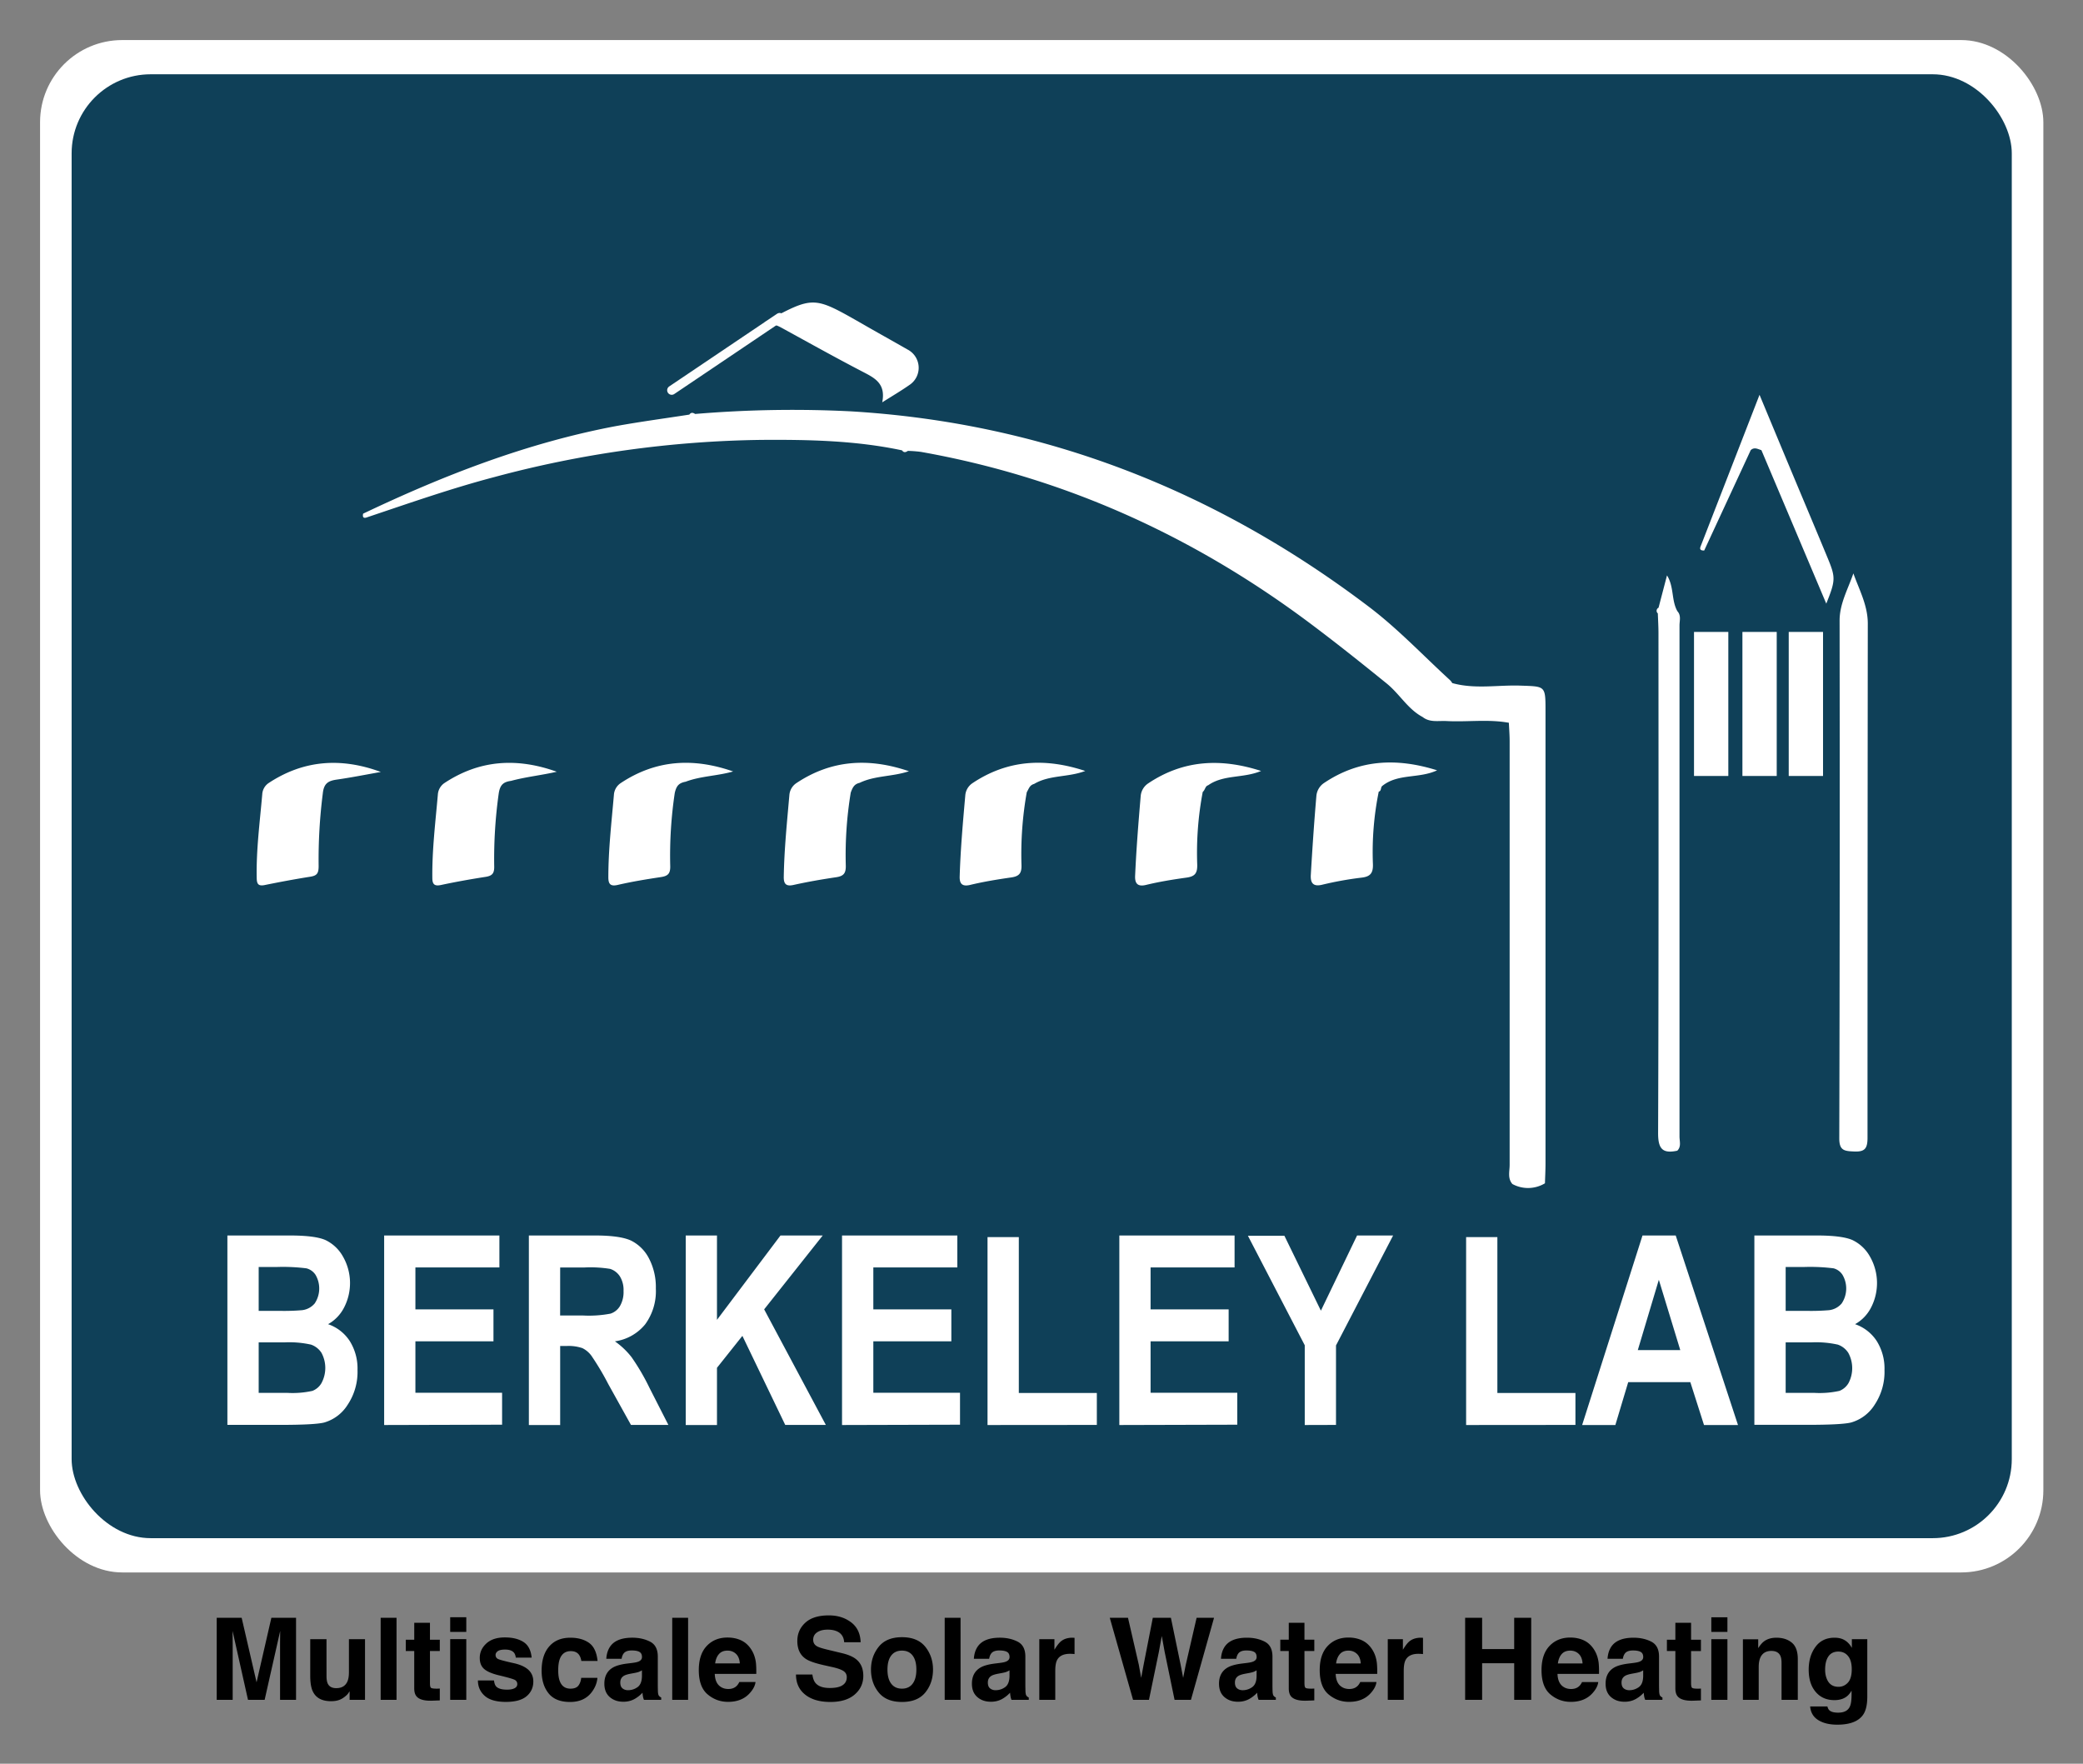 <svg xmlns="http://www.w3.org/2000/svg" role="img" viewBox="-8.78 -8.78 456.56 386.56"><rect x="-8.78" y="-8.78" width="456.56" height="386.56" fill="#808080" stroke="none"/><title>Multiscale Solar Water Heating logo</title><defs><style>.cls-1{fill:#fff}</style></defs><rect width="439.09" height="335.85" class="cls-1" rx="18.01"/><rect width="425.25" height="320.84" x="6.92" y="7.5" fill="#0f4058" rx="17.33"/><path d="M41.06 262H54.7q5.58 0 7.85 1a8.66 8.66 0 0 1 3.83 3.6 11.67 11.67 0 0 1 .22 11.26 8.69 8.69 0 0 1-3.47 3.58 9.22 9.22 0 0 1 4.74 3.68 11.32 11.32 0 0 1 1.71 6.35 13 13 0 0 1-2.18 7.66 9 9 0 0 1-5.15 3.87q-2.07.51-9.6.51H41.06zm6.86 6.91v9.61h4.53a47.41 47.41 0 0 0 5-.15 4.27 4.27 0 0 0 2.75-1.48 5.91 5.91 0 0 0 .18-6.26 3.36 3.36 0 0 0-2-1.43 41.21 41.21 0 0 0-6.59-.29zm0 16.52v11.07h6.38a20 20 0 0 0 5.39-.44 3.92 3.92 0 0 0 2-1.72 7 7 0 0 0 0-6.61 4.44 4.44 0 0 0-2.3-1.81 22 22 0 0 0-5.86-.49zm27.5 18.11V262h25.26v7H82.27v9.2h17.11v7H82.27v11.27h19v7zm31.72 0V262h14.47c3.7 0 6.34.38 7.93 1.12a8.86 8.86 0 0 1 3.91 3.88 13.58 13.58 0 0 1 1.52 6.62 12.32 12.32 0 0 1-2.33 7.84 10.41 10.41 0 0 1-6.64 3.74 17.11 17.11 0 0 1 3.65 3.47 49.14 49.14 0 0 1 3.94 6.75l4.13 8.1h-8.2l-5-9a58.88 58.88 0 0 0-3.65-6.13 5.36 5.36 0 0 0-2-1.7 9.34 9.34 0 0 0-3.45-.47H114v17.33zm6.85-24h5.1a25.11 25.11 0 0 0 5.94-.41 3.78 3.78 0 0 0 2.07-1.65 6.13 6.13 0 0 0 .79-3.32 5.67 5.67 0 0 0-.79-3.18 4 4 0 0 0-2.15-1.66 27.06 27.06 0 0 0-5.58-.31H114zm27.53 24V262h6.85v18.49L162.29 262h9.26l-12.84 16.19 13.52 25.33h-8.9L153.94 284l-5.57 7v12.54zm34.26 0V262h25.27v7h-18.41v9.2h17.1v7h-17.1v11.27h19v7zm31.89 0v-41.18h6.86v34.16h17.1v7zm28.89 0V262h25.26v7h-18.41v9.2h17.11v7h-17.11v11.27h19v7zm40.64 0v-17.48l-12.46-24h8l8 16.42 7.93-16.48h7.9l-12.52 24.1v17.42zm35.37 0v-41.18h6.85v34.16h17.11v7zm59.59 0h-7.45l-3-9.4H348.1l-2.82 9.4H338L351.23 262h7.28zm-12.65-16.42l-4.7-15.41-4.61 15.41zM375.75 262h13.64q5.58 0 7.85 1a8.66 8.66 0 0 1 3.83 3.6 11.67 11.67 0 0 1 .22 11.26 8.69 8.69 0 0 1-3.47 3.58 9.22 9.22 0 0 1 4.74 3.68 11.32 11.32 0 0 1 1.71 6.35 13 13 0 0 1-2.18 7.66 9 9 0 0 1-5.15 3.86q-2.07.51-9.6.51h-11.59zm6.86 6.91v9.61h4.53a47.41 47.41 0 0 0 5-.15 4.27 4.27 0 0 0 2.75-1.48 5.91 5.91 0 0 0 .18-6.26 3.36 3.36 0 0 0-1.95-1.43 41.21 41.21 0 0 0-6.59-.29zm0 16.52v11.07H389a20 20 0 0 0 5.39-.44 4 4 0 0 0 2-1.72 7 7 0 0 0-.05-6.61 4.44 4.44 0 0 0-2.3-1.81 22 22 0 0 0-5.86-.49zM70.81 103.8c17.66-8.41 35.79-15.45 55.08-19.13 5.44-1 10.94-1.73 16.42-2.58.37-.53.81-.45 1.27-.14a254.92 254.92 0 0 1 34.07-.58c42.32 2.52 80 17.35 113.64 42.86 6.38 4.84 11.82 10.63 17.69 16a2.89 2.89 0 0 1 .55.7c5 1.39 10 .38 15 .56 5.43.19 5.44 0 5.44 5.58v99.14c0 1.45-.08 2.9-.12 4.35a7.17 7.17 0 0 1-7.14.16c-1.09-1.26-.6-2.78-.6-4.18v-92.91c0-1.32-.11-2.65-.17-4-4.55-.83-9.14-.13-13.7-.38-1.77-.09-3.63.36-5.2-.88-3.26-1.74-5-5-7.88-7.35-5.63-4.56-11.27-9.06-17.08-13.4-25.47-19-53.64-31.79-85-37.36a27.7 27.7 0 0 0-2.88-.22c-.46.34-.9.42-1.27-.12-10.12-2.15-20.4-2.36-30.66-2.29a236.49 236.49 0 0 0-58.78 8.17c-9.41 2.48-18.58 5.7-27.79 8.79-.87.33-1.04-.07-.89-.79zm326.64 13.09c1.29 3.62 3.16 7 3.16 11q-.06 56.35-.06 112.7c0 2.39-.62 3.12-3 3-2.1-.09-3.19-.22-3.19-2.87q.15-56.71.07-113.43c-.02-3.72 1.82-6.9 3.02-10.4zm-38.6 126.53c-3.25.7-4.21-.44-4.2-3.87.14-36.52.09-73 .08-109.55 0-1.45-.09-2.89-.14-4.34a.75.75 0 0 1 .16-1.25c.59-2.28 1.19-4.55 1.85-7.08 1.58 2.51.93 5.49 2.28 7.85.86.94.46 2.08.46 3.12v112c0 1.06.43 2.22-.49 3.12z" class="cls-1"/><path d="M293.42 164.72a66.44 66.44 0 0 0-1.28 15.85c.08 2-.56 2.78-2.48 3a75.19 75.19 0 0 0-8.58 1.54c-2.16.55-2.65-.51-2.55-2.17.34-5.8.73-11.59 1.23-17.38a3.82 3.82 0 0 1 1.65-2.72c7.7-5.18 15.91-5.58 24.8-2.79-4 1.87-8.56.65-12 3.41-.44.32-.15 1.11-.79 1.26zm-38.58.07a71.53 71.53 0 0 0-1.21 15.86c.07 2-.53 2.67-2.38 2.92-2.95.41-5.91.89-8.81 1.59-2 .5-2.49-.46-2.42-2 .26-5.87.73-11.71 1.23-17.56a3.7 3.7 0 0 1 1.61-2.67c7.69-5.16 15.9-5.6 24.77-2.74-3.91 1.65-8.21.75-11.59 3.13-.7.22-.62.97-1.2 1.47zm-38.57.07a77.48 77.48 0 0 0-1.16 15.87c.08 1.89-.5 2.55-2.26 2.8-3 .43-6.07.93-9 1.64-1.88.44-2.34-.41-2.28-1.93.18-5.93.71-11.83 1.23-17.74a3.55 3.55 0 0 1 1.55-2.62c7.69-5.15 15.9-5.61 24.74-2.69-3.76 1.44-7.84.84-11.2 2.84-.99.28-1.12.97-1.62 1.83zm-38.58.07a84.49 84.49 0 0 0-1.09 15.88c.07 1.82-.47 2.44-2.16 2.68-3.11.46-6.22 1-9.28 1.68-1.75.4-2.18-.34-2.15-1.81.1-6 .71-11.94 1.23-17.9a3.46 3.46 0 0 1 1.51-2.59c7.68-5.13 15.89-5.62 24.7-2.62-3.62 1.22-7.48.93-10.8 2.54-1.18.28-1.52.95-1.96 2.14zm-38.57.07a92.92 92.92 0 0 0-1 15.89c.07 1.75-.43 2.32-2.05 2.56-3.18.48-6.37 1-9.51 1.73-1.61.36-2-.29-2-1.69 0-6.05.7-12.06 1.22-18.08a3.35 3.35 0 0 1 1.46-2.54c7.69-5.12 15.89-5.64 24.67-2.57-3.48 1-7.12 1-10.41 2.25-1.5.28-2.02.91-2.38 2.45zm-38.58.07a103.19 103.19 0 0 0-1 15.9c.06 1.67-.41 2.21-1.94 2.44-3.27.51-6.52 1.09-9.75 1.78-1.47.31-1.87-.24-1.87-1.57-.07-6.12.68-12.18 1.21-18.26a3.33 3.33 0 0 1 1.41-2.5c7.69-5.1 15.89-5.64 24.65-2.5-3.35.78-6.77 1.12-10 2-1.66.23-2.41.82-2.71 2.71zm-25.85-4.66c-3.21.57-6.41 1.21-9.63 1.67-1.9.27-2.86.82-3.09 3.06a114.4 114.4 0 0 0-.91 15.9c0 1.61-.38 2.1-1.84 2.33-3.34.53-6.67 1.15-10 1.83-1.32.26-1.7-.19-1.73-1.45-.14-6.18.68-12.3 1.21-18.44a3.2 3.2 0 0 1 1.37-2.45c7.69-5.09 15.93-5.66 24.62-2.45zm84.2-98.6c10.59-5.73 10.59-5.73 20.89.13 3.46 2 6.93 3.92 10.39 5.9a4.51 4.51 0 0 1 .33 7.79c-1.74 1.22-3.58 2.3-5.91 3.77.85-4.21-1.77-5.39-4.39-6.76-5.77-3-11.47-6.18-17.18-9.31-1.3-.71-2.53-1.46-4.05-.63a.53.53 0 0 1-.08-.89zM364 110.89c4.2-10.8 8.4-21.6 12.88-33.14 2.77 6.66 5.26 12.64 7.76 18.62 2.37 5.66 4.76 11.32 7.11 17 1.84 4.42 1.82 5-.24 10.15-4.78-11.32-9.5-22.48-14.22-33.64-.78-.23-1.55-.74-2.34 0l-10.2 22c-.75 0-1.09-.21-.75-.99z" class="cls-1"/><path fill="none" stroke="#fdfdfd" stroke-linecap="round" stroke-miterlimit="10" stroke-width="2" d="M162.11 60.81l-23.66 15.94"/><path d="M383.28 129.72h7.52v31.57h-7.52zm-10.15 0h7.52v31.57h-7.52zm-10.61 0h7.52v31.57h-7.52z" class="cls-1"/><path d="M50.701 345.786l-3.245 14.144-3.27-14.144H38.719v17.987h3.502v-12.166c0-.351-.003-.84-.014-1.472-.007-.628-.01-1.114-.01-1.458l3.381 15.095h3.648l3.405-15.095c0 .344-.003.83-.014 1.458-.007.632-.01 1.121-.01 1.472v12.166h3.502V345.786zm12.083 4.686h-3.565v8.018c0 1.52.191 2.673.573 3.454.684 1.416 2.01 2.124 3.978 2.124.684 0 1.281-.09 1.788-.271.51-.177 1.038-.51 1.583-1.0.177-.156.333-.333.462-.538.132-.201.212-.326.246-.364v1.878h3.377v-13.301h-3.527v7.237c0 .854-.111 1.541-.34 2.062-.441.961-1.253 1.44-2.44 1.44-.927 0-1.552-.337-1.867-1.014-.18-.382-.267-.951-.267-1.708zm2.44-.354zm12.909 13.655V345.786h-3.478v17.987zm2.027-10.701h1.854v8.188c0 .83.198 1.444.587 1.843.6.625 1.725.909 3.367.854l1.649-.062v-2.6a5.648 5.648 0 0 1-.347.021c-.118.003-.229.007-.337.007-.708 0-1.132-.069-1.27-.205-.135-.132-.205-.472-.205-1.017v-7.029h2.159v-2.478h-2.159v-3.707h-3.443v3.707h-1.854zm13.263-4.186v-3.211h-3.527v3.211zm-3.527 1.586v13.301h3.527v-13.301zm9.604 9.056h-3.527c0 1.364.5 2.489 1.496 3.374.996.882 2.541 1.322 4.63 1.322 2.051 0 3.565-.417 4.547-1.25.979-.833 1.468-1.909 1.468-3.228 0-1-.34-1.836-1.024-2.503-.691-.659-1.729-1.149-3.113-1.475-2.072-.455-3.28-.777-3.624-.965-.34-.177-.51-.469-.51-.864 0-.319.16-.597.479-.833.323-.233.861-.351 1.617-.351.92 0 1.572.233 1.954.705.201.26.33.614.378 1.062h3.478c-.156-1.624-.757-2.77-1.801-3.433s-2.398-.996-4.058-.996c-1.749 0-3.103.441-4.068 1.326-.965.882-1.447 1.937-1.447 3.166 0 1.041.309 1.84.927 2.392.621.562 1.68 1.027 3.186 1.402 2.09.496 3.297.847 3.624 1.052.326.201.489.5.489.889 0 .406-.201.712-.604.916-.403.201-.948.305-1.631.305-1.163 0-1.958-.233-2.392-.698-.243-.26-.403-.698-.476-1.315zm2.662-9.41zm16.473 5.127h3.561c-.194-1.895-.823-3.218-1.885-3.967-1.062-.746-2.426-1.121-4.092-1.121-1.961 0-3.499.635-4.613 1.902-1.114 1.27-1.673 3.048-1.673 5.331 0 2.027.503 3.676 1.513 4.943 1.01 1.27 2.582 1.906 4.724 1.906 2.138 0 3.752-.76 4.842-2.284.684-.944 1.066-1.944 1.149-3.002h-3.551c-.073.701-.281 1.27-.625 1.711-.34.437-.916.659-1.732.659-1.145 0-1.926-.555-2.343-1.663-.226-.594-.34-1.378-.34-2.353 0-1.024.115-1.847.34-2.464.43-1.163 1.232-1.746 2.405-1.746.819 0 1.427.267 1.819.805.267.399.434.847.5 1.343zm-2.357-5.127zm15.644 7.188v1.295c-.024 1.163-.351 1.965-.982 2.402-.628.441-1.319.659-2.069.659-.472 0-.871-.132-1.201-.396-.33-.264-.493-.694-.493-1.288 0-.666.267-1.159.805-1.479.316-.187.84-.344 1.572-.476l.781-.146c.392-.073.698-.153.923-.236.222-.087.444-.198.663-.337zm-2.11-1.624l-1.184.146c-1.343.174-2.36.458-3.051.857-1.26.732-1.892 1.916-1.892 3.551 0 1.26.392 2.235 1.177 2.923.788.687 1.781 1.031 2.985 1.031.944 0 1.791-.215 2.537-.649.628-.364 1.18-.809 1.659-1.329.024.302.059.569.097.805.042.236.115.489.222.757h3.783v-.514c-.229-.104-.399-.239-.514-.403-.115-.16-.184-.469-.208-.927-.014-.6-.024-1.114-.024-1.538v-6.099c0-1.604-.566-2.693-1.697-3.273-1.128-.576-2.423-.864-3.877-.864-2.239 0-3.818.583-4.738 1.756-.576.75-.902 1.704-.975 2.867h3.356c.08-.514.243-.92.489-1.218.34-.41.923-.611 1.742-.611.732 0 1.288.104 1.666.309.378.208.569.587.569 1.132 0 .448-.25.774-.746.986-.274.125-.736.226-1.378.305zm.184-5.564zm12.044 13.655V345.786h-3.478v17.987zm6.765-10.031c.444-.503 1.069-.757 1.874-.757.739 0 1.361.239 1.86.715.5.476.777 1.173.837 2.093h-5.408c.115-.864.392-1.545.837-2.051zm4.863-3.002c-.885-.413-1.885-.621-2.989-.621-1.864 0-3.381.614-4.547 1.843-1.166 1.229-1.749 2.995-1.749 5.297 0 2.457.646 4.231 1.94 5.321 1.291 1.09 2.784 1.635 4.478 1.635 2.051 0 3.645-.649 4.783-1.94.732-.816 1.142-1.617 1.232-2.405h-3.551c-.187.392-.403.698-.646.916-.448.406-1.031.611-1.746.611-.677 0-1.253-.167-1.732-.503-.791-.535-1.208-1.472-1.256-2.805h9.101c.017-1.149-.021-2.027-.108-2.638-.156-1.041-.493-1.954-1.014-2.746-.58-.892-1.309-1.548-2.197-1.965zm-2.746-.621zm18.355 8.105h-3.589c0 1.871.67 3.339 2.013 4.408 1.343 1.073 3.186 1.607 5.529 1.607 2.294 0 4.068-.545 5.325-1.631 1.256-1.083 1.885-2.451 1.885-4.092 0-1.604-.535-2.829-1.611-3.672-.691-.545-1.715-.982-3.075-1.305l-3.1-.746c-1.194-.285-1.975-.531-2.343-.743-.569-.319-.854-.798-.854-1.44 0-.701.288-1.246.868-1.635.576-.392 1.35-.587 2.319-.587.871 0 1.597.149 2.183.451.878.455 1.35 1.225 1.416 2.305h3.613c-.066-1.909-.767-3.367-2.107-4.373-1.336-1.003-2.954-1.506-4.849-1.506-2.27 0-3.992.531-5.161 1.597-1.173 1.069-1.76 2.405-1.76 4.016 0 1.767.607 3.065 1.819 3.894.715.496 2.01.955 3.881 1.378l1.906.427c1.114.243 1.93.524 2.451.843.521.323.781.784.781 1.378 0 1.017-.524 1.711-1.572 2.086-.555.194-1.274.292-2.162.292-1.479 0-2.523-.368-3.134-1.111-.333-.406-.559-1.02-.67-1.84zm3.648-12.985zm18.327 14.998c-.545.722-1.326 1.086-2.343 1.086s-1.798-.364-2.35-1.086c-.548-.725-.823-1.753-.823-3.089 0-1.333.274-2.36.823-3.082.552-.719 1.333-1.079 2.35-1.079 1.017 0 1.798.361 2.343 1.079.545.722.819 1.749.819 3.082 0 1.336-.274 2.364-.819 3.089zm2.784 1.919c1.121-1.385 1.683-3.054 1.683-5.009 0-1.919-.562-3.582-1.683-4.991-1.125-1.406-2.829-2.11-5.113-2.11-2.287 0-3.992.705-5.113 2.11-1.125 1.409-1.687 3.072-1.687 4.991 0 1.954.562 3.624 1.687 5.009 1.121 1.388 2.825 2.083 5.113 2.083 2.284 0 3.988-.694 5.113-2.083zm-5.113-12.037zm12.836 13.655V345.786h-3.478v17.987zm10.725-6.466v1.295c-.024 1.163-.351 1.965-.982 2.402-.628.441-1.319.659-2.069.659-.469 0-.871-.132-1.201-.396-.33-.264-.493-.694-.493-1.288 0-.666.267-1.159.805-1.479.316-.187.84-.344 1.572-.476l.781-.146c.392-.073.698-.153.923-.236.222-.087.444-.198.663-.337zm-2.11-1.624l-1.184.146c-1.343.174-2.36.458-3.051.857-1.26.732-1.892 1.916-1.892 3.551 0 1.26.392 2.235 1.18 2.923.784.687 1.777 1.031 2.982 1.031.944 0 1.791-.215 2.537-.649.628-.364 1.18-.809 1.663-1.329.024.302.056.569.097.805.038.236.111.489.219.757h3.783v-.514c-.229-.104-.399-.239-.514-.403-.115-.16-.184-.469-.208-.927-.014-.6-.024-1.114-.024-1.538v-6.099c0-1.604-.566-2.693-1.694-3.273-1.132-.576-2.426-.864-3.881-.864-2.239 0-3.818.583-4.734 1.756-.58.75-.906 1.704-.979 2.867h3.356c.083-.514.243-.92.489-1.218.34-.41.923-.611 1.746-.611.729 0 1.284.104 1.663.309.378.208.569.587.569 1.132 0 .448-.25.774-.746.986-.274.125-.736.226-1.378.305zm.184-5.564zm15.88.042c-.042-.003-.097-.003-.163-.003-1.041 0-1.888.271-2.537.816-.399.326-.868.934-1.406 1.819v-2.319h-3.318v13.301h3.502v-6.355c0-1.069.135-1.857.403-2.371.479-.909 1.42-1.364 2.818-1.364.108 0 .246.003.417.01.17.01.364.024.587.049v-3.561c-.156-.01-.257-.014-.302-.021zm12.017-4.373h-3.992l5.102 17.987h3.488l2.173-10.517.635-3.478.632 3.478 2.173 10.517h3.589l5.064-17.987h-3.822l-2.402 10.41-.548 2.756-.552-2.867-2.135-10.298h-3.964l-2.027 10.361-.524 2.805-.514-2.867zm28.188 11.52v1.295c-.024 1.163-.354 1.965-.982 2.402-.632.441-1.322.659-2.069.659-.472 0-.875-.132-1.201-.396-.33-.264-.496-.694-.496-1.288 0-.666.267-1.159.805-1.479.319-.187.843-.344 1.576-.476l.781-.146c.389-.073.698-.153.92-.236.226-.087.444-.198.666-.337zm-2.11-1.624l-1.187.146c-1.34.174-2.357.458-3.048.857-1.263.732-1.892 1.916-1.892 3.551 0 1.26.392 2.235 1.177 2.923.784.687 1.781 1.031 2.982 1.031.944 0 1.791-.215 2.541-.649.625-.364 1.18-.809 1.659-1.329.024.302.056.569.097.805.042.236.115.489.219.757h3.783v-.514c-.229-.104-.399-.239-.514-.403-.111-.16-.18-.469-.205-.927-.017-.6-.024-1.114-.024-1.538v-6.099c0-1.604-.566-2.693-1.697-3.273-1.132-.576-2.423-.864-3.881-.864-2.239 0-3.815.583-4.734 1.756-.576.75-.902 1.704-.975 2.867h3.356c.08-.514.243-.92.486-1.218.344-.41.923-.611 1.746-.611.732 0 1.288.104 1.666.309.378.208.566.587.566 1.132 0 .448-.246.774-.743.986-.278.125-.736.226-1.378.305zm.18-5.564zm7.126 2.954h1.857v8.188c0 .83.194 1.444.583 1.843.604.625 1.725.909 3.37.854l1.645-.062v-2.6c-.111.01-.229.017-.347.021-.118.003-.229.007-.333.007-.708 0-1.132-.069-1.27-.205-.139-.132-.208-.472-.208-1.017v-7.029h2.159v-2.478h-2.159v-3.707h-3.44v3.707h-1.857zm13.065.67c.444-.503 1.066-.757 1.871-.757.743 0 1.361.239 1.864.715.5.476.777 1.173.833 2.093h-5.404c.115-.864.392-1.545.837-2.051zm4.863-3.002c-.889-.413-1.885-.621-2.992-.621-1.86 0-3.377.614-4.544 1.843-1.166 1.229-1.753 2.995-1.753 5.297 0 2.457.649 4.231 1.94 5.321 1.295 1.09 2.787 1.635 4.481 1.635 2.048 0 3.645-.649 4.783-1.94.732-.816 1.142-1.617 1.232-2.405h-3.551c-.187.392-.403.698-.649.916-.444.406-1.027.611-1.742.611-.677 0-1.253-.167-1.732-.503-.791-.535-1.211-1.472-1.26-2.805h9.104c.017-1.149-.021-2.027-.111-2.638-.153-1.041-.489-1.954-1.01-2.746-.58-.892-1.312-1.548-2.197-1.965zm-2.746-.621zm15.797.042c-.045-.003-.101-.003-.167-.003-1.041 0-1.885.271-2.537.816-.399.326-.868.934-1.402 1.819v-2.319h-3.318v13.301h3.502v-6.355c0-1.069.132-1.857.403-2.371.479-.909 1.416-1.364 2.818-1.364.104 0 .243.003.413.01.17.01.368.024.587.049v-3.561c-.156-.01-.253-.014-.299-.021zm9.535 13.613h3.724v-8.028h7.029v8.028h3.731V345.786h-3.731v6.859h-7.029v-6.859h-3.724zm21.166-10.031c.444-.503 1.069-.757 1.874-.757.739 0 1.361.239 1.86.715.5.476.777 1.173.837 2.093h-5.408c.115-.864.392-1.545.837-2.051zm4.863-3.002c-.885-.413-1.885-.621-2.989-.621-1.864 0-3.381.614-4.547 1.843-1.166 1.229-1.749 2.995-1.749 5.297 0 2.457.646 4.231 1.94 5.321 1.291 1.09 2.784 1.635 4.478 1.635 2.051 0 3.645-.649 4.783-1.94.732-.816 1.142-1.617 1.232-2.405h-3.551c-.187.392-.403.698-.646.916-.448.406-1.031.611-1.746.611-.677 0-1.253-.167-1.732-.503-.791-.535-1.208-1.472-1.256-2.805h9.101c.017-1.149-.021-2.027-.108-2.638-.156-1.041-.493-1.954-1.014-2.746-.58-.892-1.309-1.548-2.197-1.965zm-2.746-.621zm15.741 7.188v1.295c-.024 1.163-.351 1.965-.982 2.402-.628.441-1.319.659-2.069.659-.472 0-.871-.132-1.201-.396-.33-.264-.493-.694-.493-1.288 0-.666.267-1.159.805-1.479.316-.187.84-.344 1.572-.476l.781-.146c.392-.073.698-.153.923-.236.222-.087.444-.198.663-.337zm-2.11-1.624l-1.184.146c-1.343.174-2.36.458-3.051.857-1.26.732-1.892 1.916-1.892 3.551 0 1.26.392 2.235 1.177 2.923.788.687 1.781 1.031 2.985 1.031.944 0 1.791-.215 2.537-.649.628-.364 1.18-.809 1.659-1.329.024.302.059.569.097.805.042.236.115.489.222.757h3.783v-.514c-.229-.104-.399-.239-.514-.403-.115-.16-.184-.469-.208-.927-.014-.6-.024-1.114-.024-1.538v-6.099c0-1.604-.566-2.693-1.697-3.273-1.128-.576-2.423-.864-3.877-.864-2.239 0-3.818.583-4.738 1.756-.576.75-.902 1.704-.975 2.867h3.356c.08-.514.243-.92.489-1.218.34-.41.923-.611 1.742-.611.732 0 1.288.104 1.666.309.378.208.569.587.569 1.132 0 .448-.25.774-.746.986-.274.125-.736.226-1.378.305zm.184-5.564zm7.126 2.954h1.854v8.188c0 .83.194 1.444.587 1.843.6.625 1.725.909 3.367.854l1.649-.062v-2.6a5.648 5.648 0 0 1-.347.021c-.118.003-.229.007-.337.007-.708 0-1.132-.069-1.27-.205-.135-.132-.205-.472-.205-1.017v-7.029h2.159v-2.478h-2.159v-3.707h-3.443v3.707h-1.854zm13.263-4.186v-3.211h-3.527v3.211zm-3.527 1.586v13.301h3.527v-13.301zm17.64.764c-.875-.722-1.999-1.079-3.374-1.079-1.097 0-2.006.267-2.721.805-.399.298-.823.791-1.27 1.475v-1.94h-3.353v13.277h3.464v-7.199c0-.823.115-1.496.344-2.027.437-1 1.246-1.499 2.426-1.499.961 0 1.611.34 1.954 1.024.187.375.281.913.281 1.611v8.091h3.561v-8.955c0-1.67-.437-2.864-1.312-3.582zm-4.655-1.118zm16.949 9.878c-.562.614-1.25.92-2.062.92-1.222 0-2.065-.559-2.537-1.683-.26-.6-.392-1.288-.392-2.062 0-.896.121-1.645.368-2.256.462-1.149 1.305-1.722 2.523-1.722.896 0 1.611.33 2.142.989.535.659.802 1.617.802 2.881 0 1.34-.281 2.319-.843 2.933zm-1.184-9.535c-.496-.205-1.076-.305-1.746-.305-1.805 0-3.2.673-4.183 2.02-.986 1.343-1.479 3.006-1.479 4.984 0 2.048.51 3.672 1.531 4.873 1.024 1.201 2.388 1.801 4.096 1.801 1.107 0 2.006-.264 2.697-.795.382-.285.739-.712 1.073-1.281v.854c0 1.27-.139 2.173-.413 2.711-.423.837-1.263 1.256-2.516 1.256-.885 0-1.517-.16-1.888-.476-.222-.18-.378-.472-.479-.878h-3.78c.111 1.326.705 2.322 1.781 2.989 1.073.666 2.461 1 4.162 1 2.815 0 4.717-.75 5.71-2.246.576-.871.868-2.162.868-3.881v-12.617h-3.381v1.916c-.521-.934-1.204-1.579-2.051-1.926zm-.635-.344z"/></svg>
